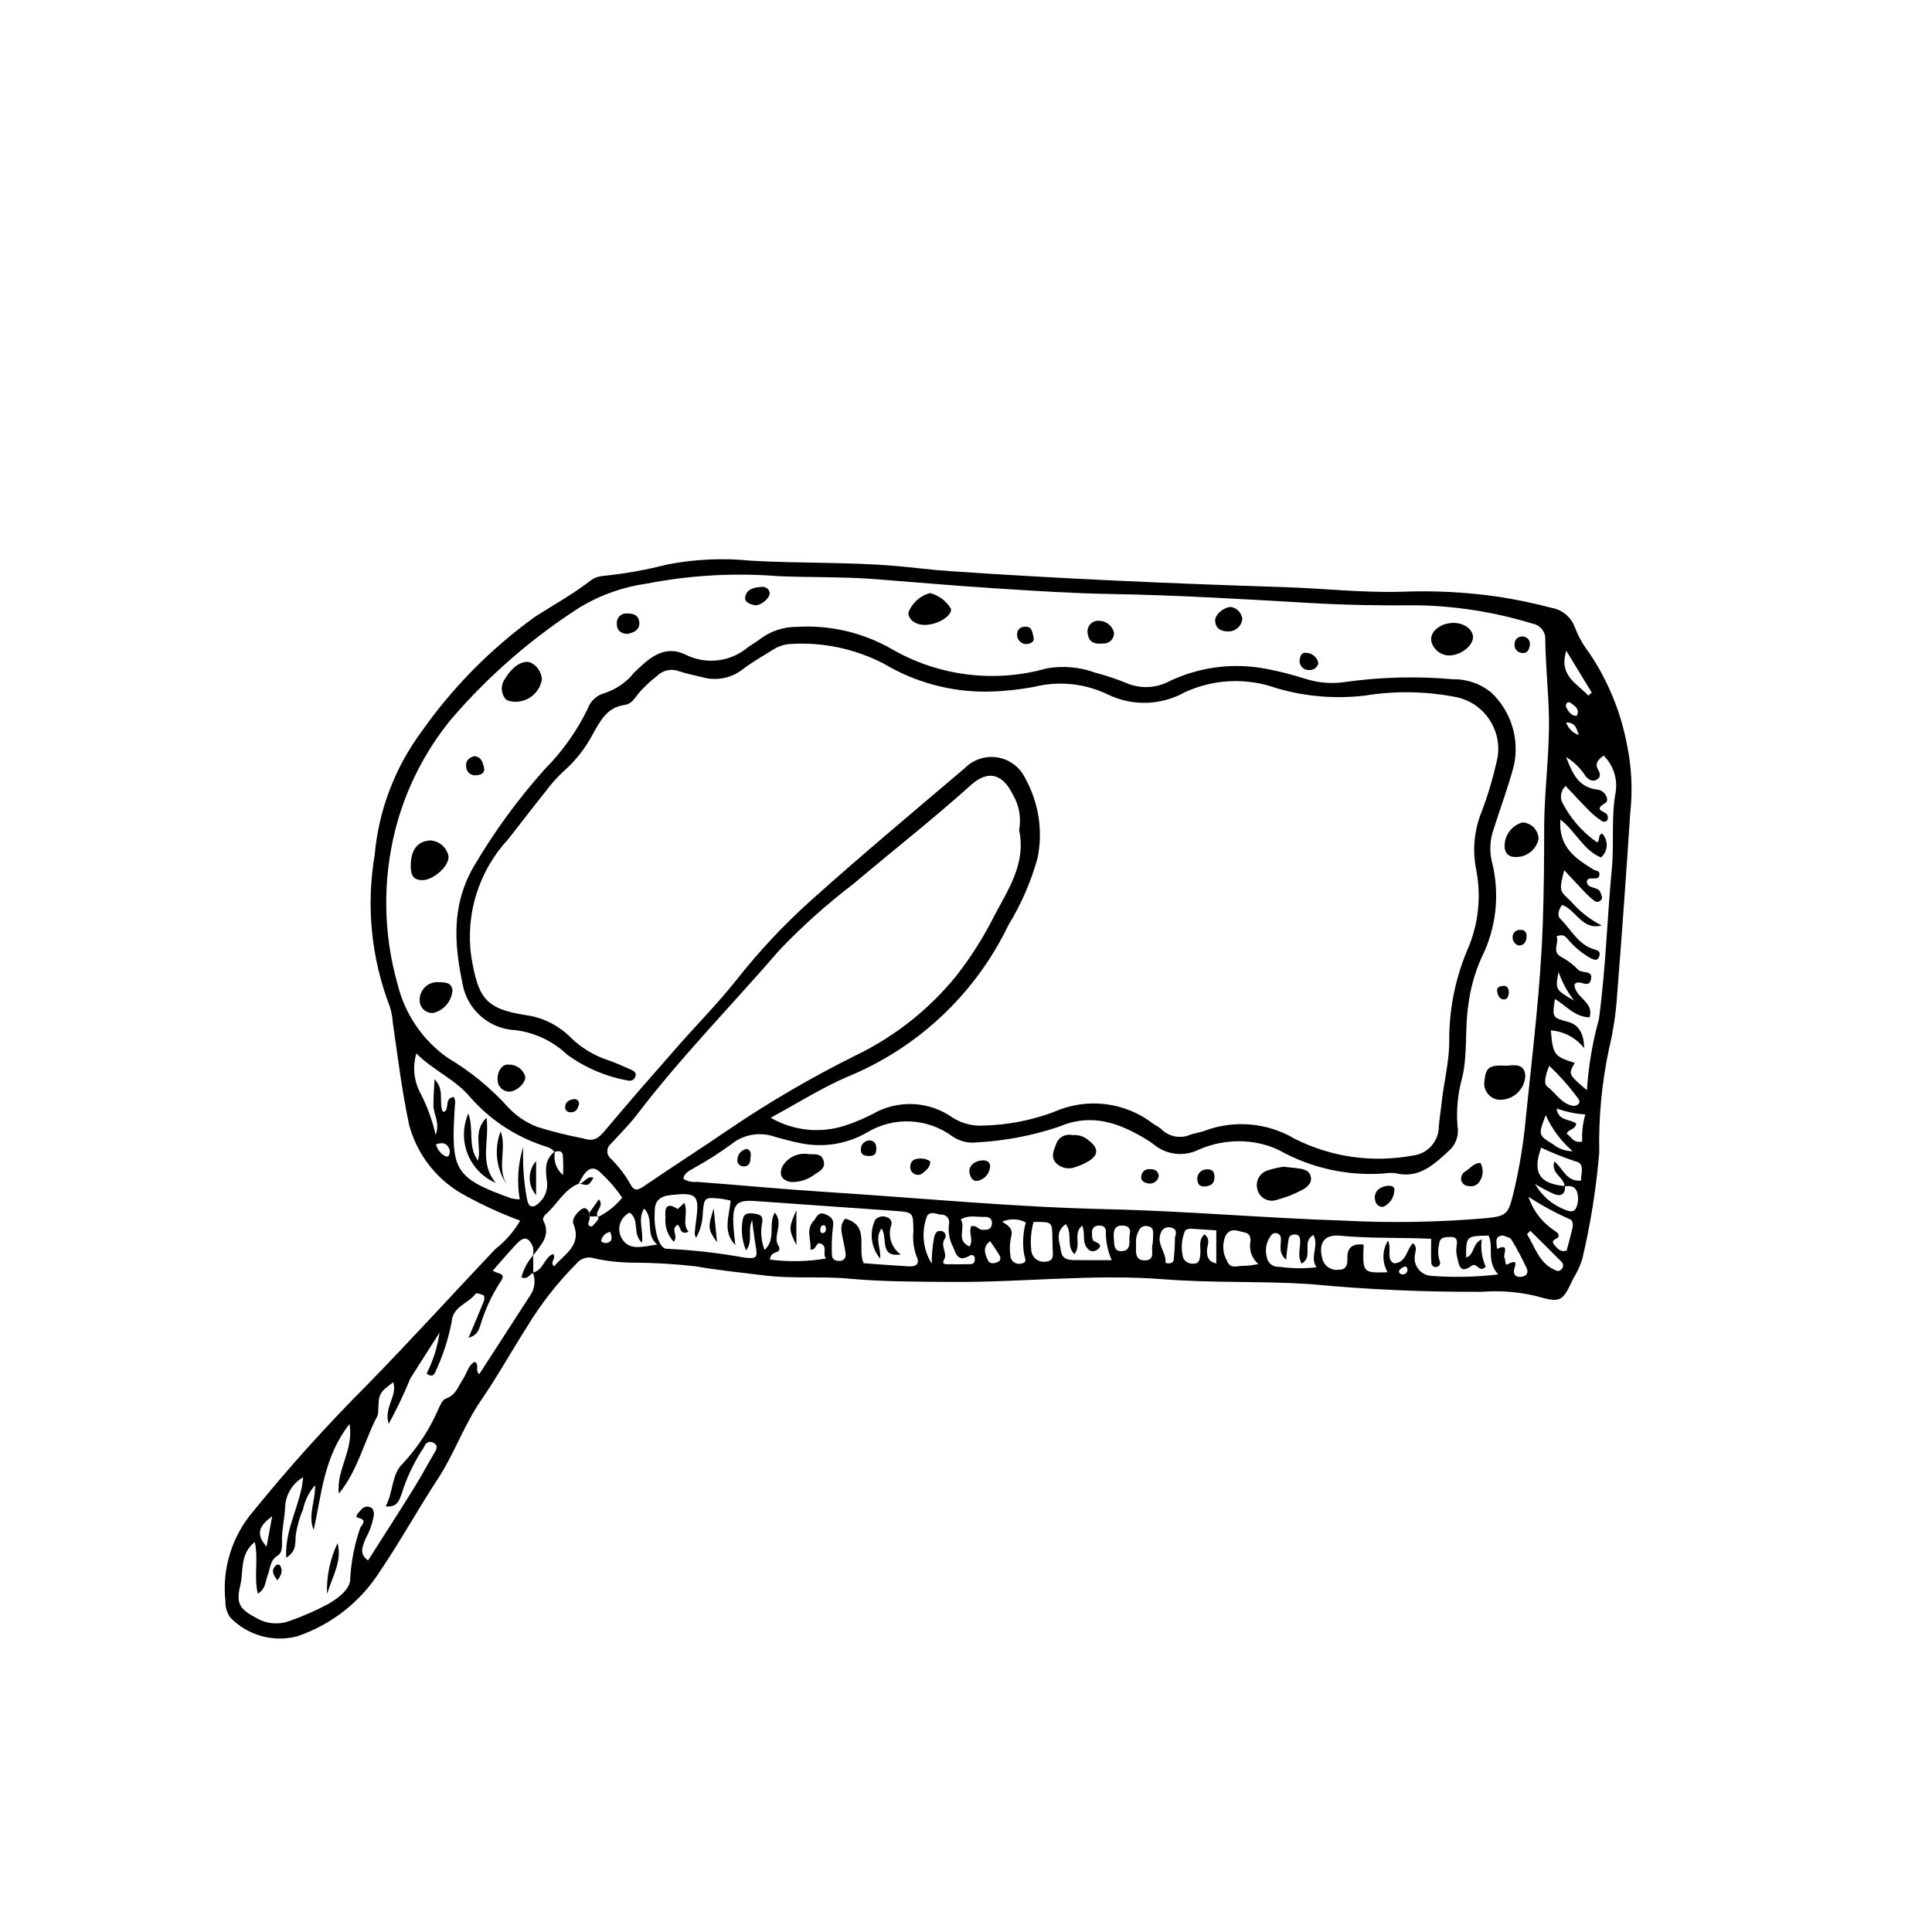 <?xml version="1.0" encoding="UTF-8"?>
<!-- Uploaded to: ICON Repo, www.svgrepo.com, Generator: ICON Repo Mixer Tools -->
<svg fill="#000000" width="800px" height="800px" version="1.1" viewBox="144 144 512 512" xmlns="http://www.w3.org/2000/svg">
 <g>
  <path d="m281.85 467.49c-4.992-1.852-9.84-4.062-14.508-6.621-7.316-3.891-12.703-10.629-14.887-18.625-1.926-8.98-3.019-18.07-4.344-27.133v0.004c-0.09-1.527-0.375-3.035-0.852-4.488-4.875-12.715-6.246-26.504-3.981-39.93 1.039-11.895 5.356-23.27 12.469-32.863 8.254-11.73 18.41-22 30.047-30.387 4.973-3.188 10.148-6.039 14.828-9.684 0.938-0.668 2.043-1.059 3.191-1.137 5.707-0.574 11.367-1.582 16.926-3.008 7.316-1.438 14.801-1.785 22.219-1.035 12.793 0.77 25.617 0.305 38.41 1.402 4.75 0.406 9.477 1.039 14.234 1.363 29.566 2.031 59.16 3.312 88.785 4.25 10.277 0.324 20.594 1.52 30.871 1.223v0.004c8.59-0.355 17.195 0.078 25.707 1.301 4.871 0.75 9.699 1.758 14.461 3.019 2.676 0.531 4.891 2.402 5.863 4.949 0.957 2.504 2.277 4.856 3.914 6.981 4.918 7.312 8.305 15.547 9.949 24.203 1.258 6 1.551 12.16 0.871 18.254-1.039 15.98-2.191 31.949-3.453 47.914h-0.004c-0.297 4.953-1.035 9.867-2.203 14.688-1.887 8.988-2.742 18.164-2.547 27.344-0.801 9.508-2.305 18.941-4.504 28.223-0.586 1.812-1.391 3.543-2.394 5.16-2.894 6.258-3.379 6.438-9.898 4.59h-0.004c-4.664-1.109-9.473-1.484-14.254-1.113-15.289 0.086-30.566-0.602-45.785-2.055-12.801-0.82-25.637-0.246-38.414-1.254-18.938-1.492-37.816 0.859-56.73 0.699-8.988-0.074-17.934-0.051-26.926-0.879-7.367-0.68-14.895 0.09-22.289-0.844-6.055-0.766-12.125-1.336-18.164-2.398v-0.004c-5.504-0.633-11.039-0.965-16.578-0.988-3.438 0-6.867-0.367-10.227-1.098-1.789-0.66-3.797-0.078-4.957 1.434-4.988 5.023-9.367 10.621-13.035 16.676-4.106 6.434-7.801 13.129-12.141 19.422-4.562 6.613-7.168 14.293-11.574 21.016-5.223 7.973-9.836 16.352-15.172 24.242v-0.004c-5.117 8.117-12.871 14.234-21.957 17.324-3.141 0.828-6.445 0.805-9.574-0.07-3.129-0.875-5.965-2.57-8.219-4.91-0.879-1.246-1.328-2.742-1.277-4.266-0.953-8.668 1.746-17.344 7.441-23.945 9.395-11.582 19.383-22.668 29.918-33.223 11.605-11.863 22.75-24.141 34.148-36.188 2.664-2.066 4.902-4.625 6.598-7.535zm20.734-1.156-0.141 0.223c2.492-1.238 4.691-2.992 6.441-5.152-1.602-2.367-3.477-4.543-5.582-6.481-1.805-1.906-3.231-1.469-4.586 0.367h0.004c-0.512 0.781-0.977 1.59-1.387 2.426l0.098-0.078c-4.008 1.617-5.816 5.613-8.887 8.242-0.375 0.32-0.777 1.168-0.613 1.469 2.231 4.094-0.711 6.644-2.715 9.48v0.008c0.164-0.746 0.184-1.516 0.059-2.266-1.133-2.793-2.406-3.047-4.422-0.891-2.141 2.293-4.172 4.688-6.234 7.023 1.172 1.055 3.859 0.395 1.906 3.141-2.168 3.379-3.875 7.031-5.066 10.867-0.492 1.352-0.617 3.019-3.305 3.824 1.523-3.594 2.832-6.621 4.066-9.68 0.188-0.461 0.195-1.414-0.043-1.547-0.637-0.352-1.938-0.734-2.117-0.484-1.934 2.672-6.144 3.363-6.367 7.543h-0.004c-0.875 4.492-2.293 8.859-4.227 13.008-0.238 0.789-0.902 1.797-2.402 0.645 1.723-3.422 2.883-7.098 3.438-10.887-3.062 4.805-5.414 8.473-7.746 12.152-1.691 4.121-3.609 8.148-5.742 12.062-1.395-4.391 2.418-7.348 1.195-11.047-3.816 2.914-3.809 2.914-3.984 7.984-0.016 0.387-0.109 0.762-0.285 1.105-3.457 6.602-5.027 14.133-10.117 20.422-0.812-6.277 3.992-11.395 2.805-18.441-6.906 8.82-7.363 18.699-9.508 28.082-1.582-3.883 0.492-7.66 0.398-11.895h0.004c-1.609 1.844-2.715 4.066-3.215 6.461-0.91 2.109-1.547 4.324-1.898 6.59-0.289 1.898 0.445 4.391-2.551 6.188-0.43-7.914 3.894-13.977 4.481-21.309-2.859 1.656-4.664 4.664-4.777 7.965-0.105 2.832-0.832 5.641-0.836 8.523-0.004 1.484 0.254 3.394-1.148 4.266-2.144 1.336-1.91 3.527-2.691 5.383-0.609 1.449-0.383 3.383-2.555 4.734-1.125-4.594 0.227-9.105-0.809-13.723-4.039 3.258-2.93 7.695-3.828 11.406-1.184 4.887-0.262 6.34 4.172 8.703v-0.004c2.676 1.605 5.93 1.91 8.855 0.832 3.582-1.246 7.059-2.773 10.398-4.57 2.59-1.523 5.875-4.004 5.695-6.766 0.266-4.469 1.133-8.883 2.578-13.121 0.152-0.809 2.391-2.234-0.547-2.914-1.012-0.234 0.293-1.461 0.82-2.051 0.574-0.816 1.656-1.105 2.559-0.68 0.781 0.387 0.859 1.211 0.871 1.961-0.375 2.254-1.141 4.426-2.258 6.422-0.617 1.867-1.883 3.731 0.695 5.684 4.066-6.394 8.094-12.633 12.016-18.938 2.008-3.227 3.809-6.582 5.742-9.859 0.566-0.957 0.703-1.824-0.395-2.375l0.004 0.004c-0.406-0.266-0.91-0.332-1.371-0.18-0.461 0.152-0.828 0.512-0.992 0.969-0.258 0.512-0.559 1-0.898 1.465-2.231 3.527-3.988 7.336-5.223 11.328-0.598 1.574-1.121 3.59-4.199 3.25 2.07-3.973 1.57-8.617 4.547-11.371h0.004c4-4.297 7.223-9.258 9.52-14.656 0.527-0.996 0.828-2.184 2.062-2.613 2.449-0.852 3.109-3.238 4.363-5.102 1.027-1.523 1.301-3.566 3.07-4.562 1.426 0.715-0.035 2.281 1.23 3.262 4.523-6.992 9.031-13.965 13.527-20.922h0.004c1.207-1.762 1.453-4.008 0.652-5.988 2.754-0.535 3-3.961 5.348-4.938 1.113 1.152-1.047 2.137 0.305 3.273 2.758-3.289 7.441-5.481 5.106-11.277-0.484-1.203 0.824-2.902 2.098-3.82 1.008-0.727 1.719-0.086 2.106 0.945l0.039 0.965c0.461 0.871-1.129 2.172 0.398 2.641 0.398 0.121 1.25-1.066 1.812-1.723 0.195-0.215 0.129-0.648 0.18-0.984zm256.13-8.008c0.191 2.148-1.047 2.789-2.762 2.152v-0.004c-1.773-0.781-3.492-1.68-5.141-2.695 1.762 3.094 4.531 5.488 7.844 6.785 1.004 0.406 2.328 0.941 2.992-0.395 0.66-1.371 0.75-2.945 0.246-4.383-0.496-1.422-1.867-1.691-3.297-1.34 0.055-2.5-3.727-3.332-2.664-6.66 2.293 1.879 3.199 5.477 7.066 5.086-0.059-1.965 1.203-4.676-1.68-5.152l0.004-0.004c-3.035-1.016-6.008-2.211-8.902-3.578-2.375 6.586-0.48 9.582 6.293 10.188zm-267.63-9.18c-0.516 2.32 0.301 4.731 2.121 6.254 0.094-1.773 0.074-3.555-0.055-5.328-0.16-1.168-1.238-1.109-2.191-0.801-0.855-1.195-2.277-1.375-3.496-1.824v-0.004c-7.269-2.508-13.754-6.867-18.82-12.652-4.117-4.898-9.871-7.113-14.297-11.621l-0.004 0.004c-1.094 3.676-0.621 7.637 1.301 10.953 1.707 3.387 2.988 6.973 3.816 10.676 1.207-3.375-0.582-5.516-0.594-7.824-0.012-2.32 0.184-4.641 0.289-6.961 2.574 2.519 1.258 5.453 1.988 8.066 0.145 0.523 0.328 0.691 0.773 0.445 1.16-1.02-0.121-3.598 2.363-3.801h0.004c0.355 0.695 0.445 1.492 0.258 2.25-1.035 17.023-0.461 19.094 15.012 24.617 0.723 0.152 1.453 0.238 2.188 0.254-0.797-4.641-0.484-9.402 0.914-13.898-0.176 4.582 0.152 9.168 0.977 13.676 0.277 1.195 0.484 2.41 2.047 2 2.184-1.242 3.473-3.621 3.324-6.133-0.371-3.019-0.938-6.144 2.082-8.348zm57.145-8.941c6.012 3.488 13.227 4.234 19.824 2.055 2.535-0.84 5-1.883 7.367-3.121 3.25-1.848 6.957-2.727 10.691-2.539 3.731 0.188 7.332 1.438 10.379 3.602 2.445 1.555 5.324 2.285 8.211 2.082 6.32-0.16 12.57-1.363 18.492-3.566 4.301-1.938 9.047-2.668 13.727-2.106 4.684 0.562 9.121 2.394 12.836 5.297 0.676 0.355 1.32 0.773 1.918 1.246 2.051 2.125 5.215 2.727 7.902 1.508 1.262-0.426 2.637-0.562 3.863-1.066 7.828-2.859 16.527-2.051 23.695 2.207 9.637 4.852 20.598 6.406 31.207 4.434 3.949-0.406 6.953-3.727 6.961-7.695 0.152-2.098 0.523-4.168 0.738-6.238 0.555-5.309 1.938-10.5 2.023-15.879h0.004c-0.129-8.434 1.488-16.801 4.75-24.574 3.035-6.863 3.836-14.508 2.293-21.852-0.824-4.5-0.48-9.129 0.992-13.457 2.035-5.148 3.633-10.461 4.777-15.879 1.156-7.231-3.449-14.129-10.566-15.836-8.082-1.645-16.391-1.812-24.527-0.5-7.969 0.965-16.051 0.273-23.742-2.031-7.871-2.754-16.504-2.336-24.07 1.164-6.277 3.508-13.875 3.731-20.348 0.598-6.086-2.949-13.012-3.672-19.57-2.035-4.137 0.77-8.328 1.195-12.535 1.27-9.621 0.082-19.082-2.492-27.34-7.434-7.496-3.875-15.895-5.68-24.32-5.227-1.73 0.047-3.414 0.555-4.883 1.461-2.727 1.734-5.586 3.305-8.137 5.273-3.062 2.402-7.098 3.172-10.832 2.07-2.043-0.496-4.117-0.914-6.109-1.566v-0.004c-2.023-0.75-4.301-0.242-5.812 1.297-1.82 1.398-3.492 2.981-4.984 4.723-0.902 1.238-1.91 2.715-3.434 2.91-4.957 0.633-6.648 4.406-8.77 8.109v0.004c-1.902 3.543-4.418 6.723-7.43 9.387-1.832 1.684-3.496 3.543-4.969 5.551-3.336 4.164-6.562 8.418-9.875 12.602-7.746 8.375-11.32 19.785-9.734 31.078 1.84 10.934 3.695 13.855 14.547 15.504 4.539 0.641 8.738 2.769 11.934 6.059 2.766 2.656 6.094 4.656 9.734 5.852 2.16 0.75 4.254 1.695 6.34 2.637 0.68 0.305 1.312 0.871 0.902 1.781-0.262 0.762-1.059 1.199-1.84 1.008-5.859-1.027-11.41-3.383-16.219-6.887-3.734-3.551-8.508-5.816-13.621-6.473-3.375-0.133-6.606-1.41-9.16-3.617-2.559-2.211-4.289-5.223-4.906-8.543-2.215-10.602-3-20.805 2.844-31.043 5.406-9.234 11.723-17.906 18.852-25.887 4.691-4.699 8.562-10.148 11.461-16.121 0.719-2.035 2.402-3.578 4.492-4.117 3.074-1.023 5.789-2.914 7.812-5.441 3.684-3.559 7.789-7.551 13.555-4.777h0.004c2.652 1.344 5.641 1.879 8.594 1.531 2.957-0.344 5.742-1.555 8.012-3.477 1.086-0.777 2.273-1.426 3.32-2.246 2.781-2.066 6.16-3.172 9.629-3.144 8.641-0.531 17.25 1.441 24.797 5.68 12.504 7.352 27.469 9.273 41.426 5.324 4.34-0.766 8.801-0.363 12.934 1.16 2.773 0.73 5.496 1.637 8.152 2.711 3.539 1.535 7.574 1.434 11.027-0.281 8.133-3.992 17.355-5.199 26.242-3.434 3.383 0.648 6.727 1.5 10.004 2.547 3.441 1.129 7.098 1.438 10.68 0.906 9.48-1.332 19.086-1.578 28.621-0.734 3.672-0.062 7.246 1.172 10.094 3.484 5.269 4.934 7.57 12.27 6.059 19.328-1.473 5.707-3.613 11.242-5.371 16.879-0.969 2.727-1.152 5.668-0.52 8.492 2.227 8.59 1.262 17.695-2.719 25.625-1.785 4.004-2.961 8.25-3.492 12.598-0.984 6.441-0.094 13.02-1.672 19.383-1.109 4.062-1.516 8.289-1.203 12.488 0.453 2.285-0.246 4.648-1.867 6.324-4.09 3.731-8.062 7.844-14.496 6.328v-0.004c-0.949-0.145-1.918-0.133-2.863 0.039-9.789 0.758-19.586-1.402-28.148-6.215-1.891-0.895-3.894-1.535-5.953-1.906-5.289-0.934-10.738-0.238-15.625 2-3.762 1.699-8.156 1.145-11.375-1.445-0.609-0.461-1.227-0.914-1.879-1.312-7.262-4.457-14.688-7.227-23.293-3.535-7.066 2.383-14.422 3.793-21.867 4.188-2.285 0.27-4.59-0.301-6.484-1.605-3.254-2.398-7.144-3.773-11.18-3.949-4.039-0.18-8.035 0.852-11.484 2.957-5.375 3.086-11.699 4.074-17.758 2.773-2.234-0.402-4.414-1.105-6.625-1.66-3.965-1.41-8.383-0.637-11.629 2.043-3.082 2.25-6.305 4.305-9.648 6.144-1.188 0.762-2.758 1.266-2.949 2.969 1.039 0.645 2.266 0.922 3.481 0.785 11.434 0.852 22.844 1.957 34.293 2.684 24.789 1.574 49.531 4.008 74.375 4.562 21.031 0.473 41.984 2.363 63 3.035 12.609 0.648 25.246 0.422 37.82-0.676 5.059-0.543 5.586-1.105 6.84-5.977 1.68-6.859 2.836-13.832 3.465-20.863 1.742-17.086 3.879-34.133 4.469-51.32 0.289-8.363 0.367-16.719 0.367-25.09 0.004-9.871 1.445-19.699 1.258-29.641-0.129-6.856-0.91-13.656-0.965-20.496l0.004-0.004c0.074-1.988-1.316-3.734-3.273-4.113-10.043-3.094-20.48-4.746-30.992-4.898-9.367 0.098-18.758-0.07-28.113-0.609-17.566-1.02-35.125-2.086-52.727-2.379-10.117-0.168-20.234-0.832-30.336-1.48-10.684-0.688-21.352-1.605-32.023-2.449-8.57-0.68-17.176-0.434-25.738-0.797-11.629-0.93-23.332-0.277-34.785 1.945-6.215 0.859-12.199 2.945-17.602 6.137-12.891 8.23-24.5 18.312-34.453 29.926-6.898 8.457-11.891 18.309-14.637 28.871-3.488 13.562-3.309 27.805 0.523 41.273 1.914 7.867 6.613 14.781 13.223 19.461 6.074 3.594 11.562 8.098 16.273 13.352 2.121 2.203 4.703 3.91 7.562 5 3.992 1.25 8.055 2.262 12.168 3.031 2.738 0.949 4.078-0.086 5.75-2.09 6.234-7.469 12.664-14.777 19.082-22.094 5.285-6.023 10.953-11.742 15.914-18.02h-0.004c5.926-7.504 12.484-14.492 19.602-20.879 13.359-11.973 27.137-23.473 40.805-35.098 2.289-2.285 5.547-3.316 8.73-2.754 3.184 0.559 5.894 2.641 7.262 5.57 3.555 6.426 4.699 13.91 3.227 21.105-1.738 6.234-4.336 12.199-7.715 17.723-8.781 18.262-24.039 32.613-42.805 40.262-6.758 2.93-13.051 6.934-20.207 10.797zm65.848-76.246c0.605-3.203 0.027-6.519-1.637-9.328-2.398-4.957-6.106-7.102-11.176-2.543-10.051 9.035-20.719 17.379-31.047 26.113-6.984 5.32-13.539 11.184-19.609 17.531-12.594 14.59-26.137 28.355-37.848 43.707-2.078 2.723-4.562 5.141-6.863 7.695v-0.004c-0.602 0.48-0.953 1.211-0.949 1.984 0.004 0.77 0.363 1.496 0.969 1.973 2.039 2.019 3.785 4.312 5.195 6.812 0.988 1.949 2.09 1.445 3.637 0.387 7.402-5.055 14.961-9.879 22.359-14.941 10.887-7.387 22.266-14.016 34.059-19.844 10.133-4.953 19.07-12.051 26.188-20.801 3.875-4.934 7.246-10.242 10.062-15.848 3.785-7.207 8.551-13.988 6.66-22.895zm143.89 19.859c-0.852 1.16-1.422 2.715-0.477 3.656 2.887 2.875 4.805 6.961 9.086 8.148 1.328 0.367 1.562 0.887 1.227 1.855-0.449 1.301-1.422 0.875-2.32 0.441l0.004-0.004c-1.996-1.141-3.797-2.582-5.348-4.277-0.875-0.824-1.434-2.473-3.652-1.477 0.828 1.672-1.391 4.004 1.211 5.402v0.004c1.684 0.898 3.219 2.055 4.543 3.43 1.039 1.078 4.152-0.086 3.328 2.789-0.676 2.363-3.238-0.566-4.32 1.145 0.043 3.438 5.336 4.562 3.984 8.688-3.957-0.152-6.211-3.109-9.176-4.902-0.711 4.969-0.711 4.969 3.617 6.129 2.633 0.707 4.117 3.062 4.133 6.91v0.004c-2.152-2.731-5.352-4.434-8.82-4.695 0.535 6.457 0.91 6.945 6.344 8.613-1.742 3.004-1.742 3.004 3.227 7.258v-0.004c0.398-6.356 1.457-12.652 3.16-18.785 1.82-13.25 2.168-26.621 3.438-39.91 0.652-6.84-0.246-13.746 1.059-20.574l-0.004-0.004c0.449-3.473-0.746-6.957-3.234-9.426-1.48 1.109-2.465 2.062-1.41 3.844 0.496 0.84 0.703 1.883-0.359 2.512-1.234 0.73-2.25-0.016-2.988-0.879-1.324-2.07-3.102-3.816-5.191-5.106 1.582 3.981 2.992 8.043 8.363 8.664 2.062 0.238 3.199 2.871 2.078 3.519-3.137 1.809-0.715 2.035 0.328 2.949v-0.004c0.312 0.449 0.391 1.02 0.207 1.535-0.145 0.25-0.395 0.426-0.676 0.484-0.285 0.059-0.582-0.004-0.816-0.176-1.117-0.723-2.16-1.551-3.117-2.477-2.207-2.215-4.32-4.523-6.496-6.816-1.102 1.031-1.512 2.602-1.055 4.039 2.102 4.262 5.227 7.934 9.09 10.695 1.211 0.816 0.324-1.977 1.68-2.098h0.004c0.812 0.875 1.238 2.039 1.176 3.234-0.062 1.191-0.605 2.309-1.508 3.09-4.648-1.867-6.606-6.809-10.766-10.062-0.566 7.356 4.078 10.383 8.809 13.281 0.586 0.359 1.562 0.203 1.539 1.199-0.031 1.488-1.227 1.055-2.094 1.133-0.531 0.047-1.137-0.027-1.25 0.895 0.207 2.062 3.125 1.082 3.656 2.957 0.203 0.715 0.773 1.383-0.055 2.019h0.004c-0.43 0.402-1.086 0.441-1.559 0.086-0.762-0.57-1.48-1.195-2.152-1.867-1.914-1.988-3.785-4.019-5.891-6.269-1.367 5.445-1.324 5.398 1.734 8.199 2.285 2.664 5.066 4.852 8.188 6.445-5.195 1.359-6.719-4.129-10.48-5.441zm-220.34 78.332c-1.094-0.199-2.019-0.438-2.957-0.523-3.938-0.359-4.086-0.258-4.422 3.801-0.031 2.312-0.641 4.578-1.773 6.594-0.188-0.328-0.312-0.688-0.371-1.059 0.07-1.137 0.211-2.273 0.363-3.402 0.941-6.934 0.219-7.617-6.754-6.852-2.719 0.297-4.258 1.453-4.188 4.332-0.199 2.477 0.094 4.969 0.855 7.336 0.57 1.336 1.141 2.644 2.652 2.578v0.004c6.867 0.332 13.699 1.121 20.461 2.359 3.242 0.285 3.301-0.039 2.695-3.602-0.332-1.965-0.543-3.953-0.863-6.34-1.312 2.715 0.348 5.473-1.609 7.996v0.004c-1.07-2.539-1.383-5.336-0.902-8.051 0.238-1.703 1.301-1.926 2.914-1.715 1.566 0.203 2.543 0.465 2.273 2.32v-0.004c-0.508 2.457-0.285 5.008 0.637 7.34 3.164-3.098 0.852-6.797 2.695-9.914 2.527 2.988-0.727 6.211 0.996 8.844 0.301 0.461 0.32 1.242-0.223 1.492-0.824 0.383-1.848 0.398-2.07 2.113 4.949 0.645 9.965 0.551 14.887-0.277-1.09-1.227 0.562-3.152-1.449-3.969-1.324-0.539-1.059 1.914-2.707 1.555 0.285-2.523-1.32-5.188 0.879-7.598 0.844-0.926 1.117-2.5 3.027-1.738 1.629 0.648 2.394 1.367 2.07 3.359v-0.004c-0.293 2.465-0.387 4.945-0.277 7.426 0.004 1.145 0.852 1.609 1.938 1.605l-0.004-0.004c0.484 0.055 0.965-0.125 1.297-0.477 0.332-0.355 0.48-0.844 0.398-1.324-0.102-1.316-0.469-2.609-0.699-3.918-0.32-1.832-1.039-3.715 0.605-5.484 6.676 1.852 3.051 7.922 4.891 11.816 3.914 0.281 7.879 0.605 11.852 0.828 1.812 0.102 3.191-0.43 2.144-2.644v0.004c-0.77-2.168-1.051-4.477-0.824-6.766-0.062-4.867 0-4.934-4.773-5.281-12.383-0.902-24.773-1.711-37.156-2.621-4.731-0.348-5.945 0.711-5.805 5.644 0.055 2.008 0.352 4.008 0.535 6.012-3.422-3.531-1.625-7.43-1.238-11.797zm174.13 19.016c-1.539-2.594-1.504-5.828 0.09-8.387 1.062 2.324-0.598 4.84 1.547 6.019 3.367-0.102 3.297-3.703 5.086-5.359 1.141 1.078 0.625 1.973 0.539 2.894h-0.004c-0.328 1.387-0.012 2.844 0.859 3.969 0.867 1.125 2.199 1.801 3.621 1.832 5.848 0.426 11.727 0.297 17.547-0.391-3.227-3.504-1.133-7.258-2.527-10.301-5.984 0.117-5.984 0.117-5.981 5.809 2.281-0.676 1.625-3.789 4.141-4.797v0.004c-0.32 2.457 0.043 4.953 1.047 7.219-1.746 1.855-2.305-1.305-3.75-0.223-3.117 2.34-3.356-0.344-3.824-2.348v0.004c-0.234-0.93-0.281-1.895-0.137-2.844 0.297-1.605 0.059-2.559-1.84-2.461-1.387 0.07-2.664 0.07-2.805 2-0.367 1.48-0.301 3.031 0.195 4.473 0.117 0.262 0.121 0.562 0.004 0.828-0.117 0.266-0.336 0.469-0.609 0.562-0.355 0.172-0.77 0.148-1.102-0.062-0.332-0.211-0.531-0.578-0.527-0.969-0.141-2.035-0.051-4.09-0.051-6.352-8.281-0.367-16.281-0.051-24.25-0.812-4.106-0.391-5.691 1.996-4.598 6.066v-0.004c0.457 1.945 2.316 3.227 4.301 2.961 2.207 0.02 2.383-1.441 2.344-3.078-0.07-3.047 1.605-3.867 4.312-3.594-0.293 7.523-0.293 7.523 6.371 7.34zm-18.863-1.316c-1.879-2.695 0.727-5.644-0.82-8.566-3.309 1.805 0.172 5.769-3.141 7.566-1.203-2.141-0.238-4.231-0.379-6.219-0.059-0.828-0.332-1.449-1.305-1.484-0.855-0.031-1.582 0.309-1.73 1.125-0.309 1.715-0.449 3.461-0.703 5.582-2.148-1.977-1.266-3.871-1.355-5.668-0.012-0.586-0.379-1.105-0.926-1.316-0.547-0.207-1.168-0.062-1.566 0.371-1.344 1.656-1.812 3.856-1.258 5.914 0.254 1.602 1.711 2.723 3.32 2.562 3.269 0.461 6.582 0.504 9.863 0.129zm-101.98-0.984c0-2.277 0.203-4.555 0.605-6.797 0.211-0.867 0.52-1.996 1.762-1.852 0.492-0.004 0.949 0.266 1.18 0.703s0.199 0.965-0.086 1.371c-1.277 1.879 0.754 3.715-0.133 5.414-0.535 1.023-0.262 1.312 0.66 1.328 2.094 0.039 4.191 0.023 6.289-0.027 0.988-0.023 1.219-0.762 1.137-1.574l0.004-0.004c0.004-0.285-0.141-0.551-0.383-0.703-0.238-0.152-0.543-0.172-0.801-0.047-3.766 2.289-3.844-1.117-4.977-3.078-0.711-1.77-0.926-3.703-0.625-5.586 0.039-0.578-0.176-1.145-0.59-1.555-0.41-0.406-0.98-0.613-1.559-0.566-1.234-0.086-2.629-1.043-3.695 0.301-1.602 4.18-1.156 8.871 1.211 12.672zm39.879-10.066c-2.574 2.109-0.078 5.262-2.082 7.559-2.309-2.309-0.293-5.473-2.293-7.941-2.977 2.129-1.559 4.785-1.238 7.141 0.309 2.262 2.121 2.387 3.902 2.394 3.023 0.012 6.043 0.004 9.551 0.004v0.004c-1.074-2.371-1.609-4.945-1.57-7.547 0.059-1.156-0.711-1.66-1.816-1.629-1.461 0.043-1.957 0.906-1.855 2.25 0.059 0.746-0.02 1.699 0.734 2 1.367 0.547 2.055 1.207 0.562 2.207-1.086 0.727-2.156 0.277-2.867-0.895-0.98-1.609-0.191-3.617-1.027-5.547zm35.539 1.254c-2.219-0.141-4.102-0.242-5.984-0.391-0.988-0.078-2.203-0.098-2.461 0.902v0.004c-0.801 2.156-0.918 4.508-0.34 6.738 0.469 1.09 1.613 1.734 2.789 1.566 1.566 0.016 1.602-1.207 1.754-2.387 0.23-1.73-0.637-3.742 1.078-5.375 1.855 1.414 0.676 2.949 0.684 4.32 0.008 1.551 0.297 2.906 2.477 3.391zm82.73-8.879h-0.004c1.141 3.453 3.356 6.449 6.32 8.547 0.688 0.562 1.902 0.996 1.637 1.992-0.207 0.766-2.477 0.766-0.965 2.348 0.758 0.793 1.414 1.879 3.133 1.359 0.469-1.809 1.027-3.777 1.48-5.766 0.258-1.137 0.355-2.383-1.156-2.762h-0.004c-3.617-1.645-7.109-3.555-10.445-5.719zm-71.582 17.805h-0.004c-1.742-1.488-2.543-3.809-2.086-6.059 0.074-2.445-1.504-2.211-2.844-2.625-1.602-0.496-2.949-0.426-3.836 1.359v0.004c-0.844 2.121-0.676 4.512 0.457 6.496 0.91 2.328 2.871 1.207 4.383 1.312h-0.004c1.324-0.035 2.641-0.195 3.93-0.488zm-166.59-13.633c-1.266 0.594-2.211 1.703-2.594 3.047-0.387 1.344-0.172 2.785 0.586 3.957 1.883 3.082 5.25 2.082 9.281 1.465-3.309-2.723-0.672-6.742-3.473-9.531-1.762 2.898-0.109 5.731-0.547 9.047-2.699-2.453-0.484-5.891-3.254-7.984zm107.02 2.484h-0.004c-0.656 2.359-0.871 4.824-0.625 7.262 0.008 0.973 0.441 1.898 1.191 2.523 0.746 0.625 1.73 0.895 2.691 0.73 2.348-0.211 1.805-1.98 1.801-3.434-0.004-0.953-0.062-1.91-0.074-2.863-0.051-4.266-0.047-4.266-4.984-4.219zm124.47 3.598c-1.223 0.004-1.738 0.531-1.805 1.359h-0.004c-0.008 0.738 0.047 1.473 0.16 2.203 3.574-1.711 1.484 1.48 1.988 2.371 0.316 0.562 0.047 2.094 0.793 1.699 3.391-1.789 1.641 0.84 1.684 1.836 0.059 1.289 0.867 1.574 1.902 1.477 1.461-0.137 2.059-1.074 1.457-2.348h-0.008c-1.188-2.566-2.516-5.07-3.981-7.488-0.41-0.664-1.613-0.836-2.191-1.109zm12.191-44.98c-0.844 2.004-1.629 4.668-0.562 5.473 2.234 1.691 3.707 4.484 6.688 5.121h-0.004c0.547 0.094 1.105-0.047 1.539-0.387 0.719-0.684 0.117-1.375-0.328-1.957-2.195-2.961-4.652-5.723-7.336-8.25zm-144.97 41.297c1.629 1.098 2.973 1.84 2.359 3.977v0.004c-0.367 1.656-0.434 3.367-0.191 5.051 0.027 0.68 0.363 1.309 0.91 1.715 0.543 0.406 1.246 0.543 1.902 0.371 1.93-0.262 0.902-1.625 0.801-2.578-0.441-2.781-0.281-5.621 0.473-8.336-1.949-1.004-4.242-1.078-6.254-0.203zm39.859 5.938c0.051-0.773 0.117-1.344 0.121-1.918 0.004-1.102 0.305-2.383-1.23-2.777-1.688-0.438-2.469 0.625-2.93 1.988h-0.004c-0.27 0.715-0.395 1.473-0.363 2.234 0.176 1.922-0.758 4.852 2.418 4.805 2.902-0.043 1.445-2.934 1.988-4.332zm-48.07-4.746c1.441-0.277 1.949 0.961 2.84 0.969 1.043 0.008 2.383 0.152 2.617-1.41 0.227-1.5-0.695-2.074-1.988-2.008-2.016 0.105-4.125-0.613-6.25 0.68 1.453 2.106-1.438 5.59 2.332 7.16 1.152-1.855-0.367-3.559 0.449-5.391zm159.38-19.855h0.004c-3.055-2.625-5.492-5.891-7.141-9.566-2.012 5.297-2.016 5.305 2.031 7.793 1.453 1.156 3.254 1.777 5.109 1.773zm-11.23 21.082-0.859 0.93c2.094 3.285 3.062 7.387 7.051 9.301 0.699 0.336 1.301 0.766 2.004 0.031l0.004-0.004c0.301-0.242 0.484-0.602 0.5-0.988 0.016-0.391-0.133-0.766-0.414-1.031-2.731-2.777-5.516-5.5-8.285-8.238zm-94.16 1.715c0.504-1.367 0.32-2.359-1.203-2.59h0.004c-1.137-0.277-2.285 0.41-2.582 1.539-1.18 2.879 1.547 5.074 1.266 7.793-0.016 0.148 1.973 0.559 2.164-0.684v0.004c0.227-2.012 0.344-4.039 0.355-6.062zm107.93-25.352c-0.129-2.43 0.148-4.867 0.82-7.203-2.598-0.141-5.16-0.672-7.598-1.578 0.387 3.445 3.731 2.773 5.199 4.031-0.375 1.785-2.09 1.355-2.535 2.703 1.215 0.625 1.605 2.551 4.113 2.047zm1.613-118.18 0.91-0.805-6.742-11.074c-2.098 6.637 2.894 8.676 5.832 11.879zm-125.76 143.76c0.23 1.207-0.309 3.644 2.191 3.453 2.734-0.211 1.684-2.906 2.062-4.578 0.301-1.34-0.352-2.137-1.836-2.191-2.144-0.078-2.578 1.176-2.418 3.316zm-224.51 81.77 1.473-8.055c-2.734 2.082-4.91 4.258-1.473 8.055zm342.38-152.3c-0.887 4.684-0.887 4.684 4.121 7.598-1.773-2.297-3.164-4.859-4.121-7.598zm-150.63 71.359c-2.16 1.574-1.344 3.457-0.543 5.137 0.457 0.957 1.629 0.77 2.531 0.383 0.934-0.402 0.832-1.203 0.422-1.883-0.742-1.238-1.586-2.41-2.41-3.637zm-146.87-25.66c0.301 1.172 1.027 2.188 2.035 2.852 0.379 0.309 1.059 0.637 1.406 0.055 0.258-0.492 0.309-1.066 0.141-1.598-0.527-1.414-1.539-2.074-3.582-1.309zm302.32-113.56c0.816-1.633-0.242-2.457-1.312-3.227-0.422-0.301-0.992-0.719-1.418-0.016l0.004 0.004c-0.176 0.305-0.199 0.676-0.066 1 0.656 1.039 1.223 2.258 2.793 2.238zm-2.816 1.754c0.559 1.551 1.785 2.766 3.344 3.309-0.645-2.055-1.023-3.324-3.344-3.309zm-253.32 134.99c-1.262 0.223-2.238 1.238-2.406 2.508 0.395 0.289 0.867 0.453 1.355 0.465 1.887-0.375 1.52-1.656 1.051-2.973zm211.3 10.059c-0.094-0.582-0.277-1.102-0.973-0.781-0.5 0.176-0.93 0.504-1.23 0.938-0.234 0.523 0.215 1.023 0.805 1.043 0.348 0.043 0.699-0.062 0.965-0.289 0.266-0.227 0.426-0.559 0.434-0.91zm-154.09-10.863c-0.129-0.324-0.203-0.887-0.398-0.934-0.621-0.148-1.031 0.254-1.125 0.875-0.078 0.516-0.086 1.164 0.605 1.184 0.617 0.02 0.855-0.547 0.918-1.125z"/>
  <path d="m300.16 465.43 2.566-3.613c1.559 1.973-1.348 3.148-0.281 4.731l0.141-0.223-2.387 0.07z"/>
  <path d="m484.14 453.2c1.379 0.145 2.324 0.23 3.269 0.348 1.727 0.211 3.664 0.383 3.996 2.492 0.273 1.742-1.289 2.766-2.562 3.43-2.023 1.055-4.156 1.883-6.359 2.465-1.086 0.422-2.305 0.344-3.328-0.215-1.027-0.559-1.75-1.543-1.98-2.688-0.516-2.16 0.781-4.336 2.926-4.914 1.316-0.422 2.668-0.73 4.039-0.918z"/>
  <path d="m258.19 366.73c2.297 0.211 4.188 1.891 4.664 4.148 0.277 2.551-3.906 6.379-6.988 6.367-2.617-0.008-3.027-1.711-3.012-3.852 0.027-4.25 1.852-6.574 5.336-6.664z"/>
  <path d="m287.61 324.04c-0.32 1.969-1.457 3.711-3.133 4.797-1.672 1.086-3.727 1.414-5.656 0.902-0.359-0.121-0.684-0.328-0.945-0.598-1.188-1.562-1.195-3.723-0.02-5.293 1.918-3.242 4.668-4.988 6.719-4.285 1.754 0.828 2.918 2.543 3.035 4.477z"/>
  <path d="m543.31 426.43c2.356-0.25 4.859-0.492 4.91 2.883v0.004c-0.301 3.562-3.344 6.262-6.918 6.137-1.234-0.098-2.367-0.723-3.109-1.715-0.742-0.996-1.023-2.258-0.77-3.473 0.348-3.445 1.336-4.09 5.887-3.836z"/>
  <path d="m534.36 312.75c0.082 2.297-3.086 4.848-6.152 4.953-2.375 0.047-4.445-1.602-4.934-3.926-0.246-2.359 2.188-4.453 5.449-4.688 2.906-0.207 5.562 1.52 5.637 3.66z"/>
  <path d="m428.21 444.82c1.586-0.156 3.168 0.363 4.352 1.434 2.695 2.082 2.586 3.996-0.344 5.629l-0.004 0.004c-0.996 0.562-2.043 1.02-3.133 1.371-1.82 0.762-3.922 0.324-5.285-1.105-1.336-1.496-0.617-3.172 0.035-4.809 0.555-1.875 2.481-2.984 4.379-2.523z"/>
  <path d="m389.25 309.61c-2.578 0.082-4.613-1.426-4.5-3.332 0.98-2.504 3.09-4.398 5.688-5.106 2.363 0.59 4.391 2.117 5.609 4.231 0.145 1.867-3.465 4.102-6.797 4.207z"/>
  <path d="m358.43 449.87c1.477 0.078 3.203-0.316 3.809 1.66 0.582 1.895-0.73 2.719-2.102 3.543v-0.004c-1.797 1.441-4.039 2.215-6.34 2.188-2.621-0.293-3.586-2.059-2.293-4.398h0.004c1.484-2.312 4.219-3.492 6.922-2.988z"/>
  <path d="m547.48 361.95c2.359 0.117 4.227 2.051 4.258 4.418-0.594 2.668-2.898 4.609-5.629 4.742-2.078 0.129-3.348-0.762-3.371-2.875v0.004c-0.023-2.93 1.918-5.508 4.742-6.289z"/>
  <path d="m260.45 404.3c1.555 0.031 3.188 0.059 3.461 2.074-0.18 2.914-2.234 5.371-5.07 6.066-0.953 0.082-1.895-0.246-2.586-0.902-0.695-0.66-1.07-1.582-1.039-2.535-0.012-1.348 0.555-2.637 1.555-3.535 1.004-0.902 2.344-1.328 3.68-1.168z"/>
  <path d="m473.23 308.07c-0.219 1.906-1.859 3.324-3.773 3.266-1.938-0.004-3.316-0.762-3.434-2.856-0.09-1.68 2.547-3.773 4.367-3.602 1.535 0.34 2.68 1.625 2.84 3.191z"/>
  <path d="m279.05 433.29c-0.832 0.023-1.633-0.289-2.231-0.863-0.598-0.578-0.938-1.367-0.945-2.199-0.164-2.227 1.16-4.289 2.91-4.09v0.004c1.957-0.07 3.731 1.141 4.375 2.992 0.418 1.586-2.07 4.062-4.109 4.156z"/>
  <path d="m439.22 311.59c0.059 0.781-0.219 1.555-0.766 2.117-0.547 0.566-1.309 0.867-2.094 0.832-2.062 0.176-3.793-0.117-4.102-2.644l-0.004 0.004c-0.176-0.855 0.055-1.742 0.621-2.406 0.566-0.66 1.406-1.023 2.277-0.98 1.902-0.023 3.574 1.242 4.066 3.078z"/>
  <path d="m310.21 312c-1.727-0.105-2.809-0.953-2.75-2.828-0.035-0.68 0.211-1.344 0.68-1.836 0.469-0.492 1.121-0.77 1.801-0.762 1.535-0.062 3.227 0.258 3.461 2.152 0.27 2.156-1.312 2.914-3.191 3.273z"/>
  <path d="m536.33 452.19c0.84 1.484 0.793 3.309-0.121 4.75-0.535 1.051-1.707 1.617-2.863 1.383-0.984 0.043-1.867-0.602-2.125-1.551-0.148-0.973 0.336-1.93 1.203-2.391 1.234-0.793 2.137-2.195 3.906-2.191z"/>
  <path d="m406.39 452.93c-0.012 1.969-1.422 3.648-3.356 4.008-1.324 0.203-1.887-1.039-2.109-2.16-0.34-1.707 1.363-3.227 3.559-3.266 1.035-0.016 1.777 0.383 1.906 1.418z"/>
  <path d="m344.12 304.42c-1.207-0.258-2.867-0.762-2.652-2.137 0.332-2.168 2.391-2.656 4.348-2.734 0.973-0.168 1.906 0.449 2.129 1.414 0.281 1.355-2.051 3.473-3.824 3.457z"/>
  <path d="m510.55 463.84c-1.016 0.078-1.918-0.629-2.086-1.633-0.543-1.965 0.68-3.566 2.981-3.918 0.965-0.148 2.203-0.043 2.078 1.176h-0.004c-0.074 1.906-1.227 3.602-2.969 4.375z"/>
  <path d="m269.63 344.39c1.996 0.141 2.363 1.773 2.648 3.129 0.297 1.41-0.926 1.859-2.109 1.934h-0.004c-0.66 0.078-1.32-0.125-1.824-0.559-0.5-0.438-0.797-1.066-0.809-1.73-0.207-1.535 0.742-2.359 2.098-2.773z"/>
  <path d="m493.39 319.74c-0.246 1.156-1.328 1.941-2.504 1.816-0.762 0.035-1.492-0.297-1.965-0.895-0.473-0.594-0.633-1.383-0.426-2.113 0.137-1.074 0.727-1.754 1.844-1.516v-0.004c1.512 0.113 2.762 1.223 3.051 2.711z"/>
  <path d="m463.48 453.92c1.371-0.168 2.152 0.266 2.32 1.371 0.266 1.77-0.41 2.965-2.328 3.121-1 0.082-1.922-0.156-2.094-1.352-0.199-0.699-0.082-1.453 0.324-2.059 0.402-0.602 1.055-1 1.777-1.082z"/>
  <path d="m390.52 451.75c-0.016 1.77-1.113 2.332-1.914 3.062h-0.004c-0.715 0.68-1.82 0.723-2.586 0.102-0.613-0.465-0.906-1.238-0.758-1.992 0.051-0.988 0.844-1.773 1.828-1.816 1.184-0.234 2.414-0.004 3.434 0.645z"/>
  <path d="m549.45 314.84c-0.184 1.406-0.738 2.414-2.125 2.199-0.566-0.043-1.094-0.309-1.465-0.742-0.367-0.434-0.547-1-0.5-1.566-0.02-0.574 0.211-1.129 0.629-1.52 0.418-0.395 0.988-0.59 1.559-0.531 0.547 0.016 1.062 0.254 1.422 0.664 0.363 0.41 0.535 0.953 0.48 1.496z"/>
  <path d="m451.09 455.64c-0.098 0.656-0.469 1.242-1.023 1.613-0.551 0.375-1.234 0.496-1.879 0.34-0.938-0.156-1.902-0.672-1.754-1.816 0.203-1.602 1.355-2.113 2.852-1.91v-0.004c0.977 0.023 1.766 0.801 1.805 1.777z"/>
  <path d="m415.68 314.68c-1.352-0.184-2.305-1.422-2.129-2.773 0.051-0.969 0.824-1.742 1.793-1.801 2.273-0.336 2.223 1.605 2.566 2.848 0.254 0.902-0.449 1.742-2.231 1.727z"/>
  <path d="m374.7 446.23c1.469 0.281 1.562 1.414 1.512 2.559-0.074 1.59-1.262 1.613-2.41 1.531-1.039-0.074-1.738-0.562-1.66-1.754h-0.004c-0.008-0.66 0.266-1.297 0.754-1.742 0.492-0.445 1.148-0.66 1.809-0.594z"/>
  <path d="m297.46 436.5c-0.281 1.086-0.609 2.215-2.07 2.262-0.812 0.023-1.578-0.309-1.617-1.219-0.059-1.379 0.891-2.039 2.106-2.231 0.375-0.117 0.781-0.047 1.094 0.188 0.316 0.234 0.496 0.609 0.488 1z"/>
  <path d="m342.02 448.46c1.422 0.715 0.832 1.984 0.805 3.004l0.004 0.004c0.008 0.48-0.199 0.945-0.566 1.258-0.367 0.312-0.855 0.445-1.332 0.363-0.484-0.016-0.941-0.254-1.227-0.648-0.289-0.395-0.379-0.898-0.246-1.367 0.129-1.367 1.199-2.457 2.562-2.613z"/>
  <path d="m546.6 394.59c-0.969-0.199-1.68-1.027-1.73-2.016-0.074-0.574 0.117-1.156 0.523-1.574 0.402-0.418 0.977-0.629 1.555-0.57 1.164-0.051 1.676 0.715 1.609 1.832-0.074 1.246-0.566 2.184-1.957 2.328z"/>
  <path d="m543.87 406.92c-0.094 0.98-0.285 2.074-1.52 1.922-1.023-0.129-1.438-1.172-1.598-2.133-0.168-0.992 0.59-1.305 1.355-1.422 1.215-0.191 1.695 0.523 1.762 1.633z"/>
  <path d="m233.45 552.96c1.25 4.648-1.23 8.508-2.785 13.48-0.168-4.652 0.785-9.277 2.785-13.48z"/>
  <path d="m285.31 476.65 0.016 4.723c-1.023 0.191-1.34 1.855-3.144 1.141 0.559-2.176 1.633-4.188 3.129-5.863z"/>
  <path d="m217.53 562.79c-1.301-1.609-1.715-2.824-0.289-4.043l0.004 0.004c0.285-0.152 0.629-0.148 0.914 0.012 0.902 1.434 0.422 2.609-0.629 4.027z"/>
  <path d="m382.73 476.47c-5.891 0.734-3.34-4.316-5.106-6.91-1.934 2.656-0.051 5.371-0.379 7.961v-0.004c-2.422-2.875-2.93-6.906-1.289-10.289 0.797-0.855 2.043-1.109 3.113-0.637 0.469 0.129 0.855 0.453 1.059 0.895 0.203 0.441 0.203 0.949-0.004 1.387-0.867 2.828 0.184 5.898 2.606 7.598z"/>
  <path d="m322.55 473.08c-1.629-1.727-2.43-4.074-2.199-6.434-0.195-2.203 0.066-4.316 3.18-2.269 0.145 0.094 0.984-0.867 1.82-1.625 1.152 2.742-0.727 5.504 1.109 7.668-2.438 1.109-1.938-1.422-2.914-1.844-2.004 1.25 0.367 2.879-0.996 4.504z"/>
  <path d="m355.05 464.7v9.281c-2.074-4.293-2.078-4.453 0-9.281z"/>
  <path d="m333.13 464.27 0.895 8.969c-2.414-3.422-2.473-3.926-0.895-8.969z"/>
  <path d="m272.91 440.19c0.922 6.133-2.051 11.707 2.461 17.301l-0.004-0.004c-3.402-1.477-6.078-4.246-7.441-7.699-1.359-3.453-1.293-7.305 0.191-10.707 1.559 4.277-0.266 8.668 2.535 12.473 1.074-3.633-1.496-7.453 2.258-11.363z"/>
  <path d="m278.34 457.95c-2.852-4.152-3.473-9.438-1.664-14.133 1.699 4.551-1.105 9.703 1.664 14.133z"/>
  <path d="m286.07 451.7v9.012-0.004c-2.254-2.578-2.254-6.43 0-9.008z"/>
  <path d="m297.33 457.71c1.52-0.02 2.137-2.281 3.957-1.605-1.324 2.184-1.324 2.184-3.84 1.512z"/>
 </g>
</svg>